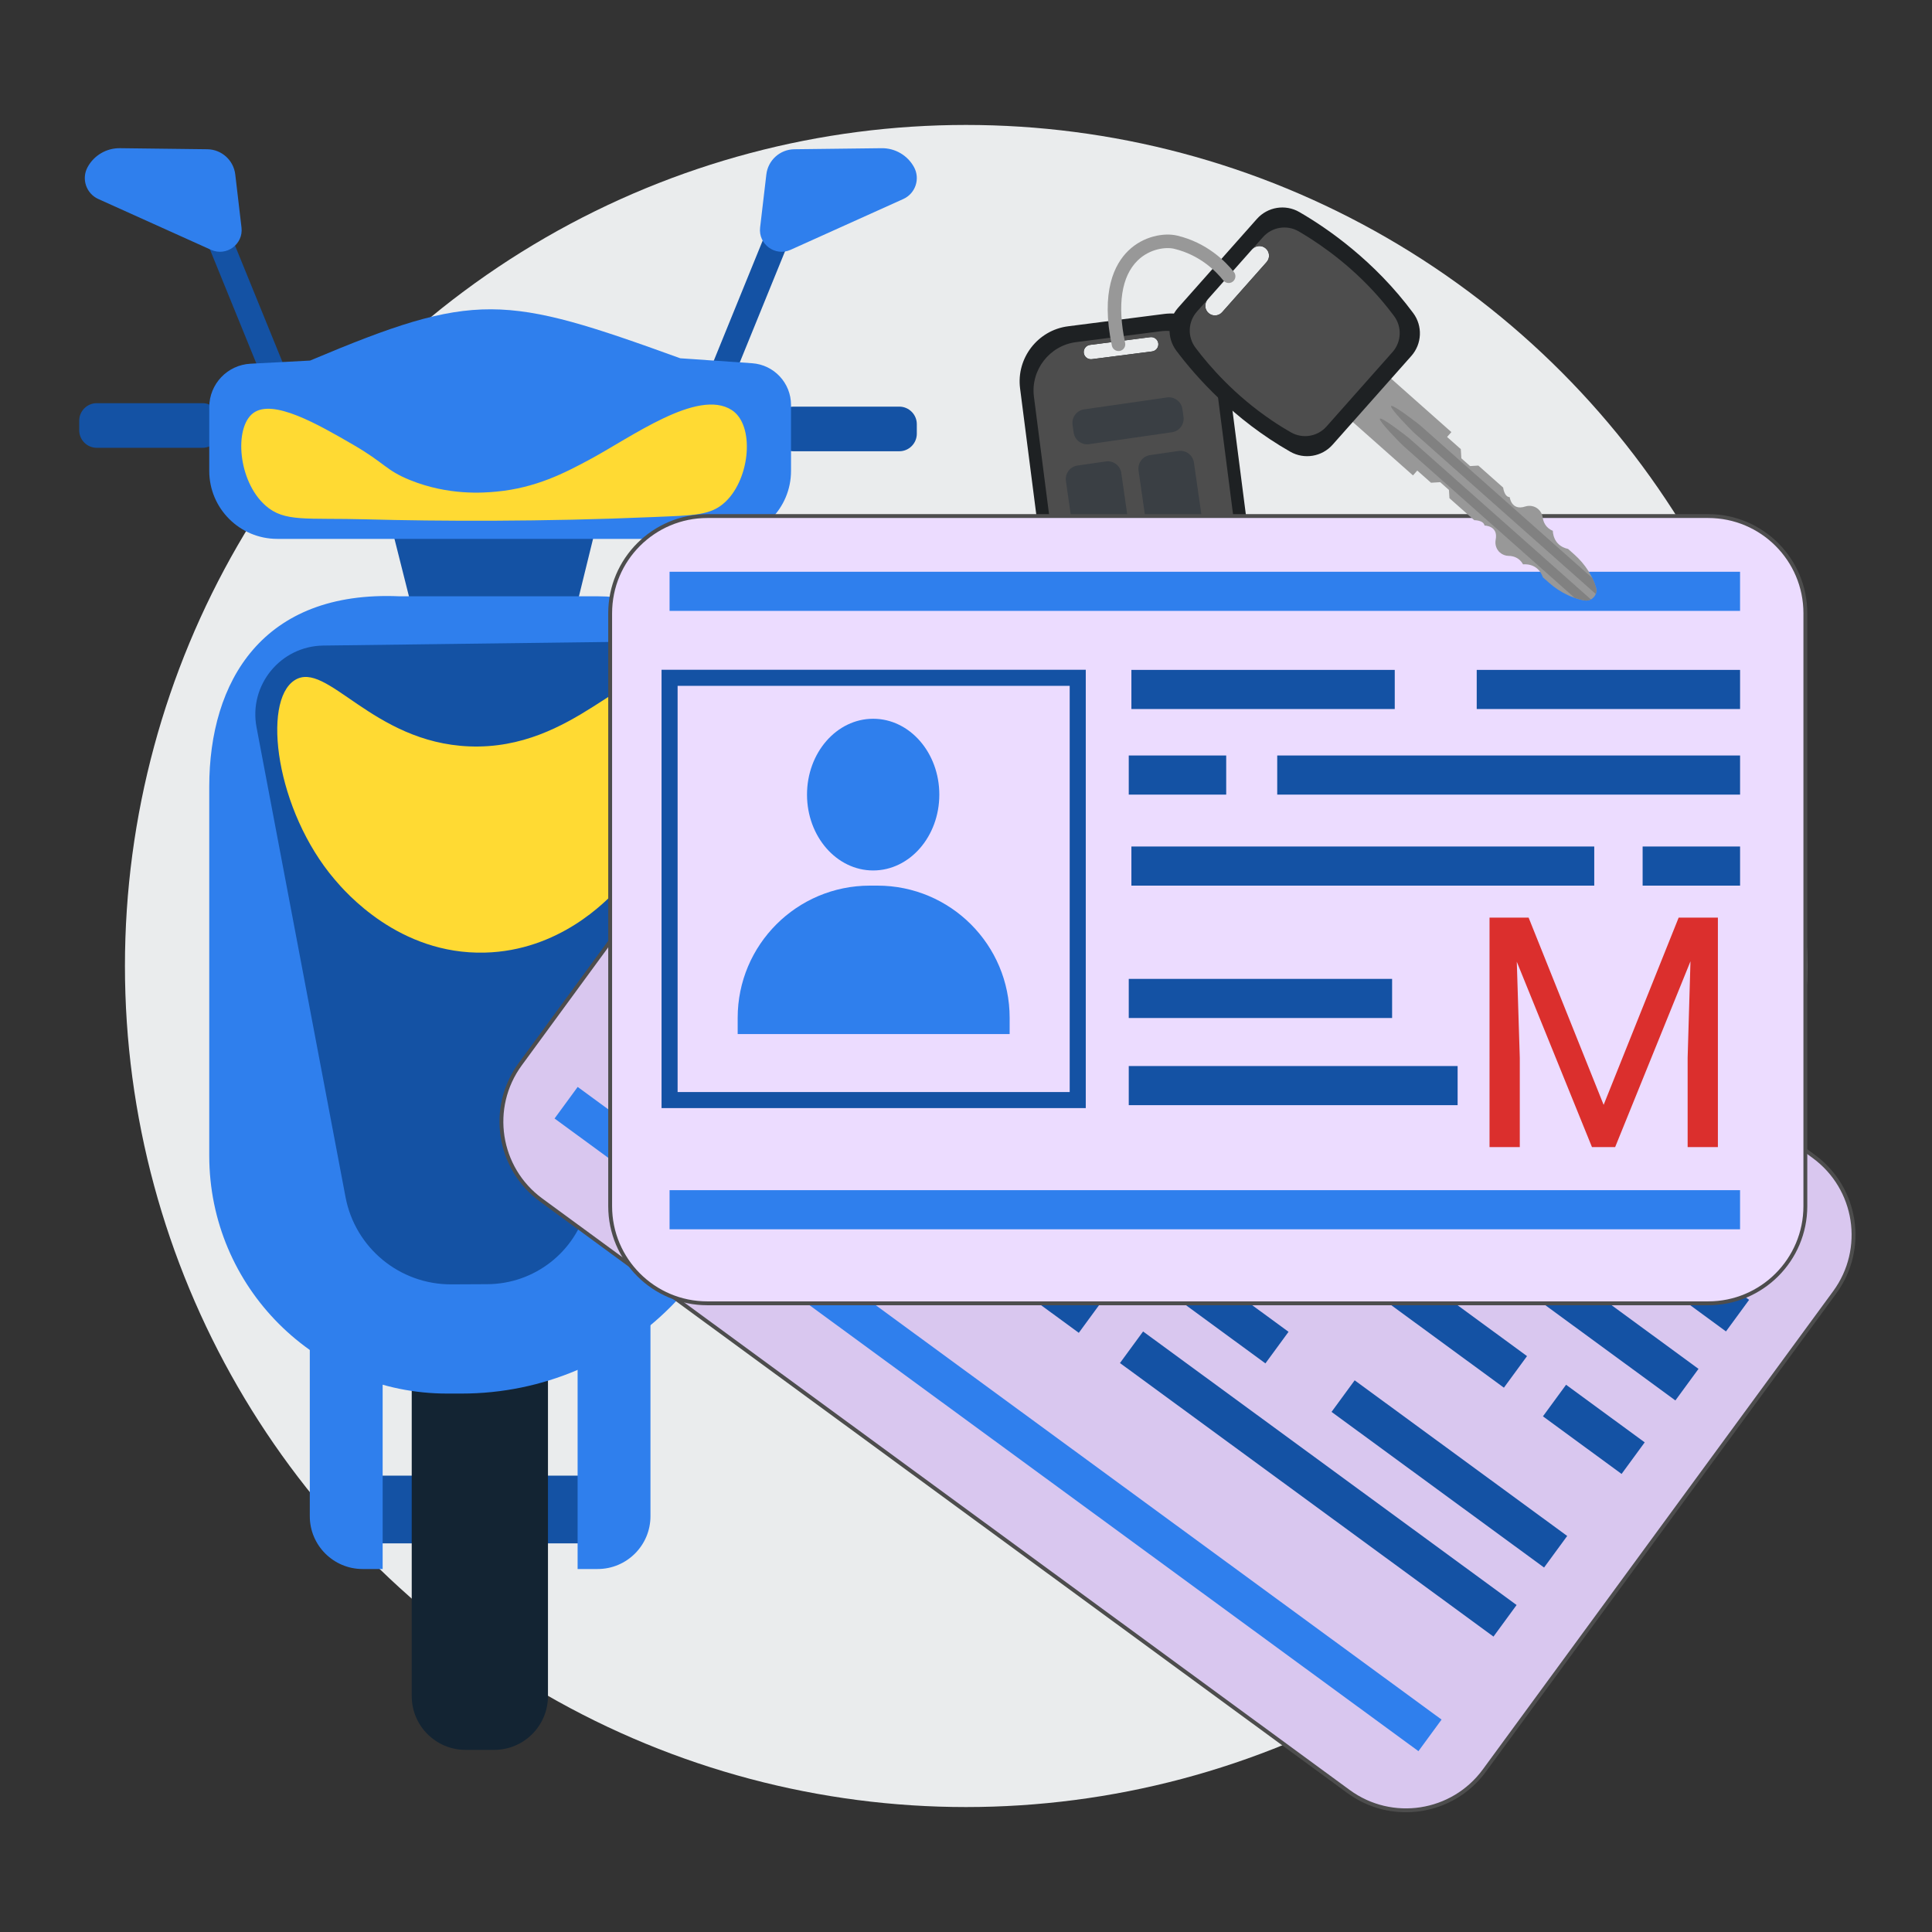 <?xml version="1.0" encoding="utf-8"?>
<!-- Generator: Adobe Illustrator 27.4.1, SVG Export Plug-In . SVG Version: 6.00 Build 0)  -->
<svg version="1.1" xmlns="http://www.w3.org/2000/svg" xmlns:xlink="http://www.w3.org/1999/xlink" x="0px" y="0px"
	 viewBox="0 0 1000 1000" style="enable-background:new 0 0 1000 1000;" xml:space="preserve">
<rect x="0" y="0" width="1000" height="1000" fill="#333333" stroke="none"/>
<style type="text/css">
	.st0{fill:#EAECED;}
	.st1{fill:#1452A4;}
	.st2{fill:#132433;}
	.st3{fill:#2F7FED;}
	.st4{fill:#FFDA33;}
	.st5{fill:#1E2123;}
	.st6{fill:#4D4D4D;}
	.st7{fill:#3A3F44;}
	.st8{fill:#D9C7EF;stroke:#4D4D4D;stroke-width:2;stroke-miterlimit:10;}
	.st9{fill:#29ABE2;}
	.st10{fill:#ECDCFF;stroke:#4D4D4D;stroke-width:2;stroke-miterlimit:10;}
	.st11{fill:#DB2F2D;}
	.st12{fill:#989898;}
	.st13{fill:#818181;}
</style>
<g id="Слой_1">
</g>
<g id="Слой_2">
	<g>
		<circle class="st0" cx="500" cy="500" r="435.33"/>
		<g>
			<path class="st1" d="M104.82,231.78H50.06c-4.98,0-9.06-4.08-9.06-9.06v-4.98c0-4.98,4.08-9.06,9.06-9.06h54.77
				c4.98,0,9.06,4.08,9.06,9.06v4.98C113.89,227.7,109.81,231.78,104.82,231.78z"/>
			
				<rect x="122.76" y="122.66" transform="matrix(-0.926 0.377 -0.377 -0.926 309.915 264.012)" class="st1" width="12.8" height="79.26"/>
			
				<rect x="380.98" y="120.46" transform="matrix(0.926 0.377 -0.377 0.926 88.779 -134.064)" class="st1" width="12.8" height="79.26"/>
			<path class="st1" d="M465.48,233.57h-54.77c-4.98,0-9.06-4.08-9.06-9.06v-4.98c0-4.98,4.08-9.06,9.06-9.06h54.77
				c4.98,0,9.06,4.08,9.06,9.06v4.98C474.54,229.49,470.46,233.57,465.48,233.57z"/>
			<rect x="193.81" y="763.79" class="st1" width="30.8" height="35.05"/>
			<rect x="272.02" y="763.79" class="st1" width="30.8" height="35.05"/>
			<path class="st2" d="M255.77,905.73h-14.81c-15.38,0-27.85-12.47-27.85-27.85V674.7h70.52v203.17
				C283.63,893.26,271.16,905.73,255.77,905.73z"/>
			<path class="st3" d="M198.06,812.12h-10.36c-15.11,0-27.35-12.25-27.35-27.35v-99.58h37.71V812.12z"/>
			<path class="st3" d="M298.97,812.12h10.36c15.11,0,27.35-12.25,27.35-27.35v-99.58h-37.71V812.12z"/>
			<polygon class="st1" points="298.89,311.75 212.45,311.75 203.11,274.66 308,274.66 			"/>
			<path class="st3" d="M374.25,278.92H143.5c-19.43,0-35.19-15.75-35.19-35.19v-32.97c0-11.98,9.37-21.86,21.34-22.5l30.84-1.63
				c85.64-36.11,100.38-34.26,191.59-1.19l37.19,2.57c11.35,0.78,20.16,10.22,20.16,21.6v34.12
				C409.44,263.16,393.68,278.92,374.25,278.92z"/>
			<path class="st3" d="M467.54,103.01l-58.35,26.3c-7.95,3.59-16.78-2.88-15.76-11.54l3.23-27.48c0.87-7.37,7.06-12.95,14.48-13.04
				l45.21-0.54c6.95-0.08,13.39,3.67,16.73,9.77l0,0C476.4,92.54,473.85,100.16,467.54,103.01z"/>
			<path class="st3" d="M50.89,103.01l58.35,26.3c7.95,3.59,16.78-2.88,15.76-11.54l-3.23-27.48c-0.87-7.37-7.06-12.95-14.48-13.04
				L62.09,76.7c-6.95-0.08-13.39,3.67-16.73,9.77l0,0C42.03,92.54,44.58,100.16,50.89,103.01z"/>
			<path class="st4" d="M131.01,213.85c10.23-7.73,33.71,5.87,51.78,16.33c16.58,9.6,16.84,13.22,29.48,18.32
				c19.96,8.07,38,6.59,44.61,5.97c20.76-1.93,35.73-9.9,47.8-16.33c21.84-11.63,56.43-37.31,74.09-25.89
				c11.92,7.71,9.66,35.09-3.19,47.4c-7.66,7.34-16.61,7.06-37.44,7.97c-56.93,2.47-111.86,2.19-148.17,1.19
				c-31.53-0.87-42.69,1.61-52.58-7.17C123.09,248.95,121.15,221.3,131.01,213.85z"/>
			<path class="st3" d="M238.91,721.31h-7.48c-68,0-123.12-55.12-123.12-123.12v-191c0-54.42,27.48-101.72,98.54-98.54h102.77
				c45.36,0,82.13,36.77,82.13,82.13v177.69C391.74,652.88,323.32,721.31,238.91,721.31z"/>
			<path class="st1" d="M252.27,664.69l-18.6,0.09c-26.79,0.13-49.85-18.87-54.83-45.19l-46.06-243.18
				c-4.12-21.77,12.41-41.99,34.57-42.27l163.05-2.05c24.33-0.31,42.33,22.56,36.31,46.14l-62.81,246.15
				C297.87,648,276.65,664.57,252.27,664.69z"/>
			<path class="st4" d="M152.52,352.07c16.61-10.59,40.02,32.27,90.42,34.26c54.65,2.15,83.04-46.04,101.17-33.86
				c17.94,12.05,9.29,72.06-24.7,107.94c-5.84,6.17-30.03,31.71-68.51,32.66c-44.47,1.1-72.29-31.53-77.67-37.84
				C142.78,419.51,135.43,362.97,152.52,352.07z"/>
		</g>
		<g>
			<path class="st5" d="M527.99,201.04l10.77,83.8c2.01,15.67,16.48,26.84,32.15,24.83l49.73-6.39
				c15.67-2.01,26.84-16.48,24.83-32.15l-10.77-83.8c-2.01-15.67-16.48-26.84-32.15-24.83l-49.73,6.39
				C537.15,170.9,525.98,185.37,527.99,201.04z M564.18,178.52l31.19-4.01c2.03-0.26,3.91,1.19,4.17,3.22
				c0.26,2.03-1.19,3.91-3.22,4.17l-31.19,4.01c-2.03,0.26-3.91-1.19-4.17-3.22C560.7,180.66,562.15,178.78,564.18,178.52z"/>
			<path class="st6" d="M535.16,205.32l9.46,73.58c1.77,13.76,14.47,23.57,28.23,21.8l43.66-5.61c13.76-1.77,23.57-14.47,21.8-28.23
				l-9.46-73.58c-1.77-13.76-14.47-23.57-28.23-21.8l-43.66,5.61C543.2,178.85,533.39,191.56,535.16,205.32z M564.18,178.52
				l31.19-4.01c2.03-0.26,3.91,1.19,4.17,3.22c0.26,2.03-1.19,3.91-3.22,4.17l-31.19,4.01c-2.03,0.26-3.91-1.19-4.17-3.22l0,0
				C560.7,180.66,562.15,178.78,564.18,178.52z"/>
			<path class="st7" d="M612,211.7l0.58,4.04c0.55,3.84-2.14,7.44-5.98,7.99l-42.88,6.17c-3.84,0.55-7.44-2.14-7.99-5.98l-0.58-4.04
				c-0.55-3.84,2.14-7.44,5.98-7.99l42.88-6.17C607.85,205.17,611.45,207.86,612,211.7z"/>
			<path class="st7" d="M580.37,244.82l5.12,35.58c0.55,3.84-2.14,7.44-5.98,7.99l-14.69,2.12c-3.84,0.55-7.44-2.14-7.99-5.98
				l-5.12-35.58c-0.55-3.84,2.14-7.44,5.98-7.99l14.69-2.12C576.22,238.28,579.82,240.97,580.37,244.82z"/>
			<path class="st7" d="M617.97,239.41l5.12,35.58c0.55,3.84-2.14,7.44-5.98,7.99l-14.69,2.12c-3.84,0.55-7.44-2.14-7.99-5.98
				l-5.12-35.58c-0.55-3.84,2.14-7.44,5.98-7.99l14.69-2.12C613.82,232.87,617.41,235.56,617.97,239.41z"/>
		</g>
		<g>
			<path class="st8" d="M698.01,927.29L280.1,621.14c-22.4-16.41-27.26-47.88-10.85-70.29l181.37-247.57
				c16.41-22.4,47.88-27.26,70.29-10.85l417.91,306.15c22.4,16.41,27.26,47.88,10.85,70.29L768.3,916.45
				C751.88,938.85,720.41,943.71,698.01,927.29z"/>
			<polygon class="st1" points="923.13,647.92 476.16,320.47 488.12,304.14 933.54,630.44 			"/>
			
				<rect x="239.42" y="724.13" transform="matrix(0.807 0.591 -0.591 0.807 533.756 -163.276)" class="st3" width="554.08" height="20.25"/>
			
				<rect x="631.77" y="524.7" transform="matrix(0.807 0.591 -0.591 0.807 451.366 -310.247)" class="st9" width="136.31" height="20.25"/>
			
				<rect x="775.96" y="630.34" transform="matrix(0.807 0.591 -0.591 0.807 541.665 -375.04)" class="st1" width="136.31" height="20.25"/>
			
				<rect x="656.49" y="635.56" transform="matrix(0.807 0.591 -0.591 0.807 531.642 -333.943)" class="st1" width="239.57" height="20.25"/>
			
				<rect x="567.76" y="628.96" transform="matrix(0.807 0.591 -0.591 0.807 510.586 -282.782)" class="st1" width="239.57" height="20.25"/>
			
				<rect x="799.51" y="729.45" transform="matrix(0.807 0.591 -0.591 0.807 596.492 -344.423)" class="st1" width="50.44" height="20.25"/>
			
				<rect x="612.78" y="534.26" transform="matrix(0.807 0.591 -0.591 0.807 445.045 -271.806)" class="st9" width="50.44" height="20.25"/>
			
				<rect x="461.63" y="400.06" transform="matrix(0.807 0.591 -0.591 0.807 344.818 -233.794)" class="st9" width="136.31" height="20.25"/>
			
				<rect x="390.65" y="473.8" transform="matrix(0.807 0.591 -0.591 0.807 377.955 -187.613)" class="st9" width="170.22" height="20.25"/>
		</g>
		<g>
			
				<rect x="537.64" y="646.89" transform="matrix(0.807 0.591 -0.591 0.807 505.379 -231)" class="st1" width="136.31" height="20.25"/>
			
				<rect x="681.83" y="752.52" transform="matrix(0.807 0.591 -0.591 0.807 595.677 -295.794)" class="st1" width="136.31" height="20.25"/>
			
				<rect x="562.37" y="757.75" transform="matrix(0.807 0.591 -0.591 0.807 585.654 -254.697)" class="st1" width="239.57" height="20.25"/>
			
				<rect x="518.65" y="656.45" transform="matrix(0.807 0.591 -0.591 0.807 499.058 -192.56)" class="st1" width="50.44" height="20.25"/>
			
				<rect x="367.5" y="522.25" transform="matrix(0.807 0.591 -0.591 0.807 398.831 -154.548)" class="st9" width="136.31" height="20.25"/>
		</g>
		<g>
			<path class="st10" d="M884.15,674.59H366.11c-27.77,0-50.29-22.52-50.29-50.29V317.41c0-27.77,22.52-50.29,50.29-50.29h518.05
				c27.77,0,50.29,22.52,50.29,50.29V624.3C934.44,652.08,911.93,674.59,884.15,674.59z"/>
			<rect x="346.57" y="295.94" class="st3" width="554.08" height="20.25"/>
			<rect x="346.57" y="616.03" class="st3" width="554.08" height="20.25"/>
			<ellipse class="st3" cx="451.95" cy="411.29" rx="34.24" ry="39.26"/>
			<path class="st3" d="M522.59,535.23H381.82v-8.41c0-37.79,30.63-68.42,68.42-68.42h3.93c37.79,0,68.42,30.63,68.42,68.42V535.23z
				"/>
			<g>
				<path class="st1" d="M561.99,573.55H342.42V346.67h219.57V573.55z M350.73,565.24h202.94V354.99H350.73V565.24z"/>
			</g>
			<rect x="585.61" y="346.74" class="st1" width="136.31" height="20.25"/>
			<rect x="764.35" y="346.74" class="st1" width="136.31" height="20.25"/>
			<rect x="661.09" y="391.04" class="st1" width="239.57" height="20.25"/>
			<rect x="585.61" y="438.15" class="st1" width="239.57" height="20.25"/>
			<rect x="850.22" y="438.15" class="st1" width="50.44" height="20.25"/>
			<rect x="584.24" y="391.04" class="st1" width="50.44" height="20.25"/>
			<g>
				<path class="st11" d="M791.21,474.96l38.83,96.91l38.83-96.91h20.31v118.77h-15.66v-46.25l1.47-49.92l-38.99,96.17H824
					l-38.91-95.93l1.55,49.68v46.25h-15.66V474.96H791.21z"/>
			</g>
			<rect x="584.24" y="506.67" class="st1" width="136.31" height="20.25"/>
			<rect x="584.24" y="551.78" class="st1" width="170.22" height="20.25"/>
		</g>
		<g>
			<g>
				<path class="st12" d="M719.47,195.48l31.76,28.17l-2.23,2.52l7.11,6.3l0.28,4.75l4.53,4.02l4.28-0.26l12.84,11.39
					c0,0,0.52,4.82,3.39,4.96c0,0,0.84,7.17,7.97,4.85c2.37-0.77,4.96-0.28,6.82,1.37l0.02,0.02c1.24,1.1,2.03,2.61,2.26,4.25
					c0.3,2.19,1.42,5.37,5.26,6.92c0,0-0.18,7.64,7.87,9.38l3.2,2.84c2.84,2.52,5.33,5.4,7.34,8.62c0.13,0.21,0.25,0.41,0.38,0.63
					c0.55,0.92,1.09,1.9,1.6,2.95c0.09,0.18,0.17,0.36,0.26,0.55c0.66,1.4,1.24,2.89,1.68,4.44c0.03,0.11,0.06,0.21,0.08,0.32
					c0.03,0.13,0.05,0.25,0.07,0.37c0.14,0.92,0.03,1.8-0.28,2.6c-0.03,0.08-0.06,0.16-0.09,0.23c-0.23,0.52-0.53,1-0.91,1.42
					c-0.07,0.07-0.14,0.14-0.21,0.21c-0.38,0.39-0.82,0.71-1.31,0.97c-0.94,0.5-2.06,0.71-3.24,0.52c-0.05-0.01-0.1-0.01-0.15-0.03
					c-1.75-0.29-3.44-0.75-5.03-1.31c-1.1-0.38-2.15-0.8-3.13-1.24c-0.23-0.1-0.46-0.21-0.68-0.32c-3.43-1.61-6.58-3.73-9.42-6.24
					l-3.2-2.84c-2.69-7.79-10.25-6.69-10.25-6.69c-1.99-3.63-5.28-4.37-7.49-4.4c-1.66-0.03-3.25-0.64-4.49-1.74l-0.03-0.02
					c-1.86-1.65-2.65-4.17-2.17-6.61c1.44-7.35-5.77-7.32-5.77-7.32c-0.49-2.83-5.32-2.78-5.32-2.78l-12.84-11.39l-0.26-4.27
					l-4.53-4.02l-4.75,0.29l-7.11-6.3l-2.23,2.51l-31.76-28.17L719.47,195.48z"/>
				<g>
					<g>
						<path class="st13" d="M735.42,220.46l88.73,78.71c0.09,0.18,0.17,0.36,0.26,0.55c0.66,1.4,1.24,2.89,1.68,4.44
							c0.03,0.11,0.06,0.21,0.08,0.32c0.03,0.13,0.05,0.25,0.07,0.37c0.14,0.92,0.03,1.8-0.28,2.6l-93.86-83.26
							c-0.58-0.51-3.82-3.77-6.81-7.01c-2.8-3.05-5.36-6.09-5.31-6.89c0-0.06,0.02-0.1,0.05-0.14
							C720.96,209.12,734.27,219.43,735.42,220.46z"/>
					</g>
					<g>
						<path class="st13" d="M729.6,227.02l93.86,83.25c-0.94,0.5-2.06,0.71-3.24,0.52c-0.05-0.01-0.1-0.01-0.15-0.03
							c-1.75-0.29-3.44-0.75-5.03-1.31l-88.74-78.71c-0.58-0.51-3.82-3.77-6.81-7.02c-2.8-3.05-5.36-6.09-5.31-6.89
							c0-0.06,0.02-0.1,0.05-0.13C715.14,215.68,728.45,226,729.6,227.02z"/>
					</g>
				</g>
			</g>
			<g>
				<path class="st5" d="M672.53,109.75c-7.24-4.19-16.43-2.68-21.98,3.58l-40.75,45.94c-5.55,6.26-5.95,15.57-0.93,22.25
					c10.11,13.47,29.68,35.61,58.99,52.3c7.23,4.12,16.37,2.59,21.89-3.64l40.75-45.94c5.52-6.22,5.95-15.48,1-22.16
					C711.42,134.97,687.11,118.18,672.53,109.75z M648.13,129.03c1.83-2.06,4.98-2.25,7.04-0.42c1.03,0.91,1.59,2.16,1.67,3.43
					c0.08,1.27-0.33,2.58-1.25,3.61l-23.02,25.96c-1.83,2.06-4.98,2.25-7.04,0.42c-1.03-0.91-1.59-2.16-1.67-3.43
					c-0.08-1.27,0.33-2.58,1.25-3.61L648.13,129.03z"/>
				<path class="st6" d="M720.94,162.75c0.22,0.3,0.44,0.59,0.66,0.89c4.15,5.61,3.79,13.37-0.84,18.59l-34.17,38.53
					c-4.63,5.22-12.29,6.5-18.36,3.05c-1.41-0.8-2.79-1.62-4.14-2.45l0,0c-0.26-0.16-0.51-0.31-0.76-0.47
					c-1.71-1.06-3.37-2.14-4.99-3.24c-19.16-12.93-32.3-28.01-39.58-37.71c-4.21-5.61-3.88-13.41,0.78-18.67l5.58-6.29
					c-0.91,1.03-1.32,2.33-1.25,3.61c0.08,1.27,0.64,2.52,1.67,3.43c2.06,1.83,5.21,1.64,7.04-0.42l23.02-25.96
					c0.91-1.03,1.32-2.33,1.25-3.61c-0.08-1.28-0.64-2.52-1.67-3.43c-2.06-1.83-5.21-1.64-7.04,0.42l5.58-6.29
					c4.66-5.25,12.37-6.51,18.44-3c0.59,0.34,1.2,0.7,1.83,1.08c1.18,0.7,2.42,1.47,3.72,2.29c0,0,0,0,0,0
					c0.09,0.06,0.19,0.12,0.29,0.19c0.29,0.18,0.58,0.37,0.88,0.57C690.86,131.62,707.05,144.27,720.94,162.75z"/>
			</g>
		</g>
		<g>
			<path class="st12" d="M578.93,181.7c-1.62,0-3.07-1.13-3.42-2.78c-5.9-28.05,1.35-42.21,8.48-49.14
				c7.86-7.66,18.64-9.43,25.33-7.83c15.42,3.68,25.02,13.4,29.37,18.86c1.2,1.51,0.95,3.71-0.56,4.92
				c-1.51,1.2-3.72,0.95-4.92-0.56c-3.79-4.76-12.14-13.22-25.52-16.41c-4.08-0.97-12.45-0.16-18.82,6.04
				c-8.41,8.19-10.66,22.95-6.51,42.69c0.4,1.89-0.81,3.75-2.7,4.15C579.41,181.68,579.17,181.7,578.93,181.7z"/>
		</g>
	</g>
</g>
</svg>
